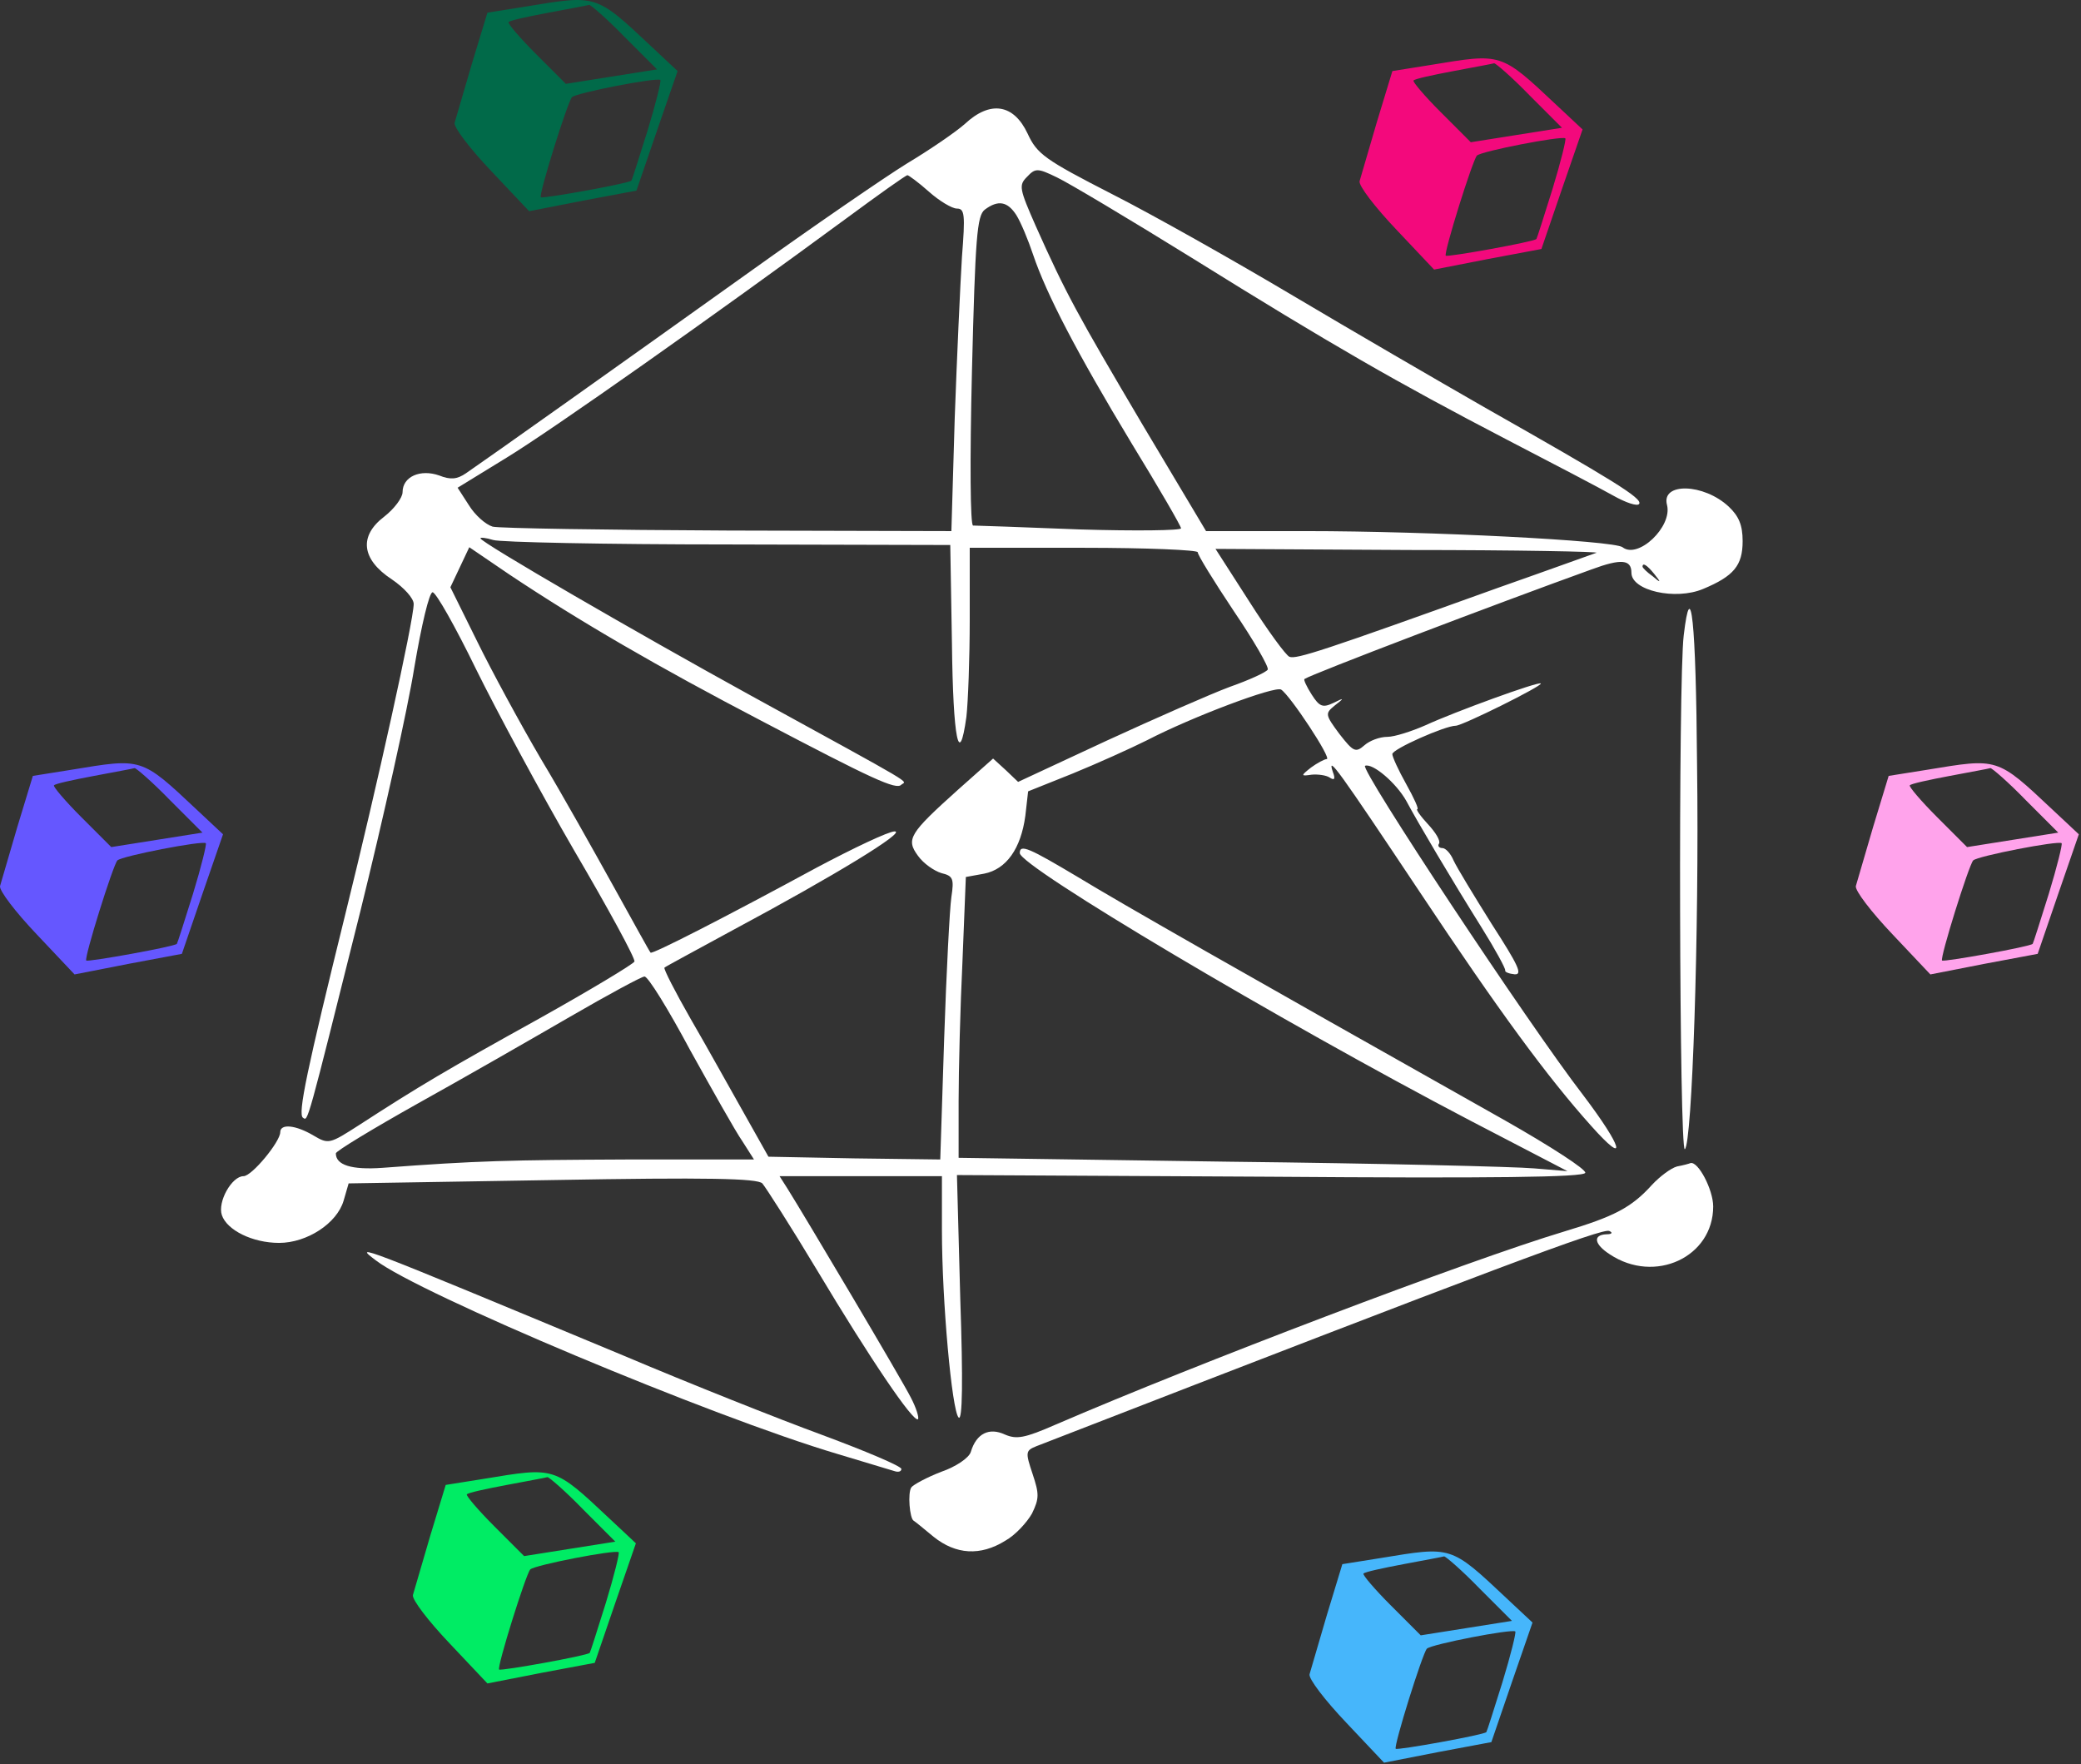 <svg width="499" height="423" viewBox="0 0 499 423" fill="none" xmlns="http://www.w3.org/2000/svg">
<rect x="0" y="0" width="499" height="423" fill="#333333" stroke="none"/>
<path d="M403.737 152.344C402.404 163.277 402.671 276.344 404.004 275.544C405.737 274.344 407.471 223.677 406.937 183.411C406.671 148.611 405.471 137.677 403.737 152.344Z" fill="white"/>
<path d="M402.138 279.677C400.671 280.077 398.004 282.077 396.138 284.077C391.204 289.544 387.071 291.677 375.071 295.277C352.004 302.21 286.538 327.144 253.204 341.544C245.604 344.877 243.738 345.144 240.938 343.944C237.204 342.21 234.138 343.677 232.804 348.077C232.404 349.544 229.204 351.677 225.737 352.877C222.271 354.21 219.071 355.944 218.537 356.61C217.604 357.944 218.137 364.077 219.071 364.61C219.337 364.744 221.471 366.477 223.871 368.477C229.204 372.744 235.071 373.144 241.071 369.41C243.471 368.077 246.271 365.01 247.471 362.877C249.204 359.277 249.204 358.21 247.604 353.41C245.871 348.21 245.871 347.81 248.538 346.744C359.871 303.544 384.138 294.477 385.871 295.144C386.804 295.544 386.538 295.944 385.204 295.944C381.871 296.077 382.271 298.344 386.004 300.744C396.804 307.944 410.804 301.41 410.804 289.277C410.804 285.277 407.204 278.344 405.337 278.877C405.071 279.01 403.604 279.41 402.138 279.677Z" fill="white"/>
<path d="M90.137 302.211C100.537 310.211 170.671 339.677 200.804 348.611C207.471 350.611 213.604 352.477 214.537 352.744C215.337 353.011 216.137 352.877 216.137 352.211C216.137 351.544 207.604 347.944 197.204 344.077C186.671 340.211 165.204 331.677 149.471 325.011C85.071 298.211 84.671 298.077 90.137 302.211Z" fill="white"/>
<path d="M231.331 29.742C229.064 31.742 222.798 36.008 217.464 39.208C212.264 42.408 194.798 54.408 178.798 65.875C149.864 86.542 117.198 109.742 111.731 113.475C109.598 114.942 107.998 115.075 105.331 114.008C100.798 112.408 96.531 114.275 96.531 118.008C96.531 119.342 94.531 122.008 92.131 123.875C85.998 128.542 86.664 134.142 93.998 138.942C96.931 140.942 99.198 143.475 99.198 144.808C99.198 148.808 90.264 189.075 82.931 218.675C73.598 256.542 71.331 267.208 72.664 268.008C73.864 268.808 73.464 270.275 86.398 218.542C91.864 196.408 97.731 170.142 99.331 160.142C101.064 149.875 102.931 142.008 103.731 142.008C104.531 142.008 109.198 150.275 114.131 160.408C119.064 170.408 129.598 190.008 137.731 204.008C145.864 217.875 152.398 229.875 152.131 230.542C151.998 231.075 141.598 237.342 129.198 244.275C107.064 256.542 100.531 260.408 86.131 269.742C79.064 274.275 78.798 274.408 75.198 272.275C70.931 269.742 67.198 269.342 67.198 271.475C67.198 273.742 60.398 282.008 58.398 282.008C55.598 282.008 52.131 288.142 53.198 291.342C54.398 294.942 60.531 298.008 66.931 298.008C73.598 298.008 80.798 293.342 82.398 287.875L83.598 283.742L132.398 282.942C169.731 282.275 181.598 282.542 182.798 283.742C183.598 284.675 189.598 294.008 195.998 304.675C208.531 325.608 219.064 341.208 220.131 340.275C220.398 339.875 219.731 337.608 218.398 335.075C216.264 330.808 192.664 291.075 188.798 284.942L186.931 282.008H206.398H225.864V294.942C225.864 312.008 228.264 338.275 229.864 339.875C230.798 340.808 230.931 330.942 230.264 311.475L229.464 281.742L304.531 282.142C357.998 282.542 379.731 282.275 380.131 281.208C380.398 280.408 371.731 274.808 360.931 268.675C295.598 231.875 269.198 216.808 258.664 210.408C246.798 203.342 244.531 202.275 244.531 204.542C244.531 207.742 306.931 244.808 352.531 268.675L375.864 280.808L367.864 280.142C363.464 279.742 330.664 278.942 294.931 278.542L229.864 277.608V264.008C229.864 256.542 230.264 241.342 230.798 230.275L231.598 210.275L235.998 209.475C241.331 208.408 244.798 203.475 245.864 195.608L246.531 189.742L257.198 185.475C263.064 183.075 271.064 179.475 275.064 177.475C285.864 171.875 305.731 164.408 307.198 165.342C309.331 166.675 319.464 182.008 318.131 182.008C317.598 182.008 315.864 182.942 314.398 184.008C311.864 186.008 311.864 186.142 314.531 185.742C315.998 185.608 317.998 185.875 318.798 186.408C319.998 187.208 320.264 186.808 319.598 185.075C318.131 180.675 321.064 184.808 340.531 214.008C359.331 242.275 371.064 258.275 381.598 270.008C390.398 279.875 389.198 275.208 379.598 262.542C366.531 245.608 325.864 184.142 327.331 183.608C329.198 182.942 334.798 187.742 337.198 192.008C340.131 197.475 347.864 210.542 355.198 222.275C358.531 227.608 361.064 232.275 360.931 232.675C360.798 233.075 361.864 233.475 363.198 233.608C365.198 233.742 363.998 231.342 357.731 221.608C353.464 214.808 349.331 208.008 348.531 206.275C347.864 204.675 346.664 203.342 345.864 203.342C345.064 203.342 344.664 202.808 345.064 202.275C345.464 201.608 344.264 199.608 342.398 197.608C340.531 195.608 339.464 194.008 339.864 194.008C340.264 194.008 339.064 191.342 337.198 188.008C335.331 184.675 333.864 181.475 333.864 180.808C333.864 179.608 346.531 174.008 349.064 174.008C350.664 174.008 369.998 164.408 369.464 163.875C368.931 163.342 348.798 170.675 341.864 173.875C338.531 175.342 334.398 176.675 332.664 176.675C330.798 176.675 328.398 177.608 327.198 178.675C325.064 180.542 324.531 180.275 321.198 176.008C317.731 171.342 317.731 171.075 319.998 169.208C322.398 167.342 322.398 167.208 319.731 168.542C317.198 169.742 316.398 169.475 314.531 166.542C313.331 164.675 312.531 162.942 312.798 162.808C314.531 161.608 358.664 144.808 381.598 136.542C388.798 133.875 391.198 134.142 391.198 137.342C391.198 141.608 401.731 144.008 408.398 141.208C415.731 138.142 417.864 135.608 417.864 129.742C417.864 125.875 416.931 123.742 414.531 121.475C408.531 115.875 398.264 115.608 399.731 121.075C401.064 126.275 392.798 134.142 389.064 131.208C387.064 129.608 342.798 127.342 313.198 127.342H289.198L273.998 101.875C258.398 75.475 255.598 70.408 248.398 54.275C244.398 45.208 244.264 44.408 246.264 42.408C248.264 40.275 248.798 40.275 253.464 42.542C256.264 43.875 270.798 52.542 285.864 61.875C319.064 82.542 335.064 91.742 361.198 105.342C372.264 111.075 383.731 117.075 386.798 118.808C389.864 120.542 392.664 121.475 393.064 120.808C393.864 119.475 386.664 115.075 355.864 97.608C344.931 91.342 324.264 79.342 310.131 70.942C295.998 62.542 276.398 51.475 266.664 46.542C250.531 38.275 248.664 36.942 246.398 32.008C243.064 24.942 237.464 24.008 231.331 29.742ZM222.798 46.008C225.198 48.142 228.264 50.008 229.464 50.008C231.331 50.008 231.464 51.475 230.664 61.608C230.264 68.142 229.464 85.475 228.931 100.275L228.131 127.342L174.664 127.208C145.198 127.075 119.864 126.675 118.131 126.275C116.398 125.742 113.864 123.475 112.398 121.075L109.731 116.942L121.464 109.742C132.398 103.075 171.331 75.608 203.064 52.275C210.664 46.675 217.198 42.008 217.598 42.008C217.864 42.008 220.264 43.742 222.798 46.008ZM243.731 51.608C244.798 53.342 246.531 57.475 247.731 61.075C250.931 70.542 258.131 84.408 271.331 106.275C277.864 116.942 283.198 126.142 283.198 126.675C283.198 127.208 272.264 127.342 258.931 126.942C245.464 126.408 233.998 126.008 233.331 126.008C232.664 126.008 232.531 110.808 233.064 88.942C233.864 56.942 234.264 51.742 236.131 50.275C239.331 47.875 241.598 48.275 243.731 51.608ZM174.531 130.542L227.864 130.675L228.264 154.275C228.531 177.342 229.998 184.408 231.731 171.875C232.131 168.408 232.531 157.875 232.531 148.542V131.342H259.864C274.931 131.342 287.198 131.875 287.198 132.408C287.198 133.075 291.064 139.342 295.864 146.542C300.664 153.608 304.264 159.875 303.998 160.542C303.598 161.208 299.464 163.075 294.931 164.675C290.264 166.408 276.931 172.275 265.331 177.608L244.131 187.475L241.198 184.675L238.131 181.875L229.731 189.342C217.998 199.875 217.198 201.208 220.131 205.208C221.464 207.075 223.998 208.808 225.731 209.342C228.531 210.008 228.798 210.675 228.131 215.075C227.731 217.742 226.931 233.075 226.398 249.075L225.464 278.008L204.798 277.742L184.264 277.342L178.264 266.675C174.931 260.808 169.331 250.675 165.598 244.275C161.864 237.742 159.064 232.275 159.331 232.008C159.598 231.742 167.064 227.742 175.864 222.942C200.264 209.875 217.464 199.342 214.531 199.342C213.064 199.342 204.664 203.342 195.864 208.008C173.731 220.008 156.264 228.942 155.998 228.408C155.731 228.142 151.864 221.075 147.198 212.675C142.531 204.275 134.798 190.408 129.731 182.008C124.798 173.608 117.864 160.808 114.398 153.742L107.998 140.808L110.264 136.008L112.531 131.208L122.131 137.742C138.931 148.942 157.731 159.875 182.531 172.808C209.198 186.808 214.931 189.475 216.131 188.142C217.331 187.075 220.931 189.208 179.864 166.675C153.198 152.008 115.198 130.008 115.198 129.075C115.198 128.808 116.531 128.942 118.264 129.475C119.864 130.008 145.198 130.542 174.531 130.542ZM382.798 132.542C381.998 132.808 371.331 136.675 359.198 140.942C317.331 156.008 310.798 158.142 309.198 157.475C308.398 157.208 303.998 151.208 299.598 144.275L291.464 131.608L337.998 131.875C363.598 131.875 383.731 132.275 382.798 132.542ZM396.664 137.608C398.398 139.742 398.264 139.875 396.264 138.142C394.931 137.208 393.864 136.142 393.864 135.875C393.864 134.808 394.931 135.475 396.664 137.608ZM165.464 251.742C170.798 261.342 176.398 271.342 177.998 273.608L180.798 278.008H150.264C122.264 278.142 114.664 278.275 91.731 280.008C84.264 280.542 80.531 279.342 80.531 276.542C80.531 276.008 89.331 270.675 100.264 264.542C111.064 258.542 127.331 249.208 136.531 243.875C145.731 238.542 153.864 234.142 154.531 234.142C155.331 234.008 160.264 242.008 165.464 251.742Z" fill="white"/>
<path d="M331.079 373.571L321.879 375.037L318.146 387.304C316.146 394.104 314.279 400.504 314.013 401.437C313.746 402.504 317.746 407.704 322.813 413.037L331.879 422.637L344.813 420.104L357.613 417.704L362.546 403.304L367.479 389.037L361.213 383.171C347.746 370.504 348.146 370.771 331.079 373.571ZM354.813 380.904L362.546 388.637L351.613 390.371L340.679 392.104L333.479 384.904C329.613 381.037 326.679 377.571 326.946 377.304C327.213 376.904 331.613 375.971 336.546 375.037C341.479 374.104 345.879 373.304 346.279 373.171C346.679 373.171 350.546 376.504 354.813 380.904ZM360.279 403.304C358.279 409.704 356.546 415.171 356.413 415.304C355.879 415.971 335.079 419.704 334.679 419.304C334.146 418.637 341.079 396.504 342.146 395.304C343.213 394.237 362.546 390.504 363.346 391.171C363.613 391.304 362.279 396.771 360.279 403.304Z" fill="#46B6FB"/>
<path d="M462.079 184.571L452.879 186.037L449.146 198.304C447.146 205.104 445.279 211.504 445.013 212.437C444.746 213.504 448.746 218.704 453.813 224.037L462.879 233.637L475.813 231.104L488.613 228.704L493.546 214.304L498.479 200.037L492.213 194.171C478.746 181.504 479.146 181.771 462.079 184.571ZM485.813 191.904L493.546 199.637L482.613 201.371L471.679 203.104L464.479 195.904C460.613 192.037 457.679 188.571 457.946 188.304C458.213 187.904 462.613 186.971 467.546 186.037C472.479 185.104 476.879 184.304 477.279 184.171C477.679 184.171 481.546 187.504 485.813 191.904ZM491.279 214.304C489.279 220.704 487.546 226.171 487.413 226.304C486.879 226.971 466.079 230.704 465.679 230.304C465.146 229.637 472.079 207.504 473.146 206.304C474.213 205.237 493.546 201.504 494.346 202.171C494.613 202.304 493.279 207.771 491.279 214.304Z" fill="#FFA3EB"/>
<path d="M126.079 1.571L116.879 3.037L113.146 15.304C111.146 22.104 109.279 28.504 109.013 29.437C108.746 30.504 112.746 35.704 117.813 41.037L126.879 50.637L139.813 48.104L152.613 45.704L157.546 31.304L162.479 17.037L156.213 11.171C142.746 -1.496 143.146 -1.229 126.079 1.571ZM149.813 8.904L157.546 16.637L146.613 18.37L135.679 20.104L128.479 12.904C124.613 9.037 121.679 5.571 121.946 5.304C122.213 4.904 126.613 3.971 131.546 3.037C136.479 2.104 140.879 1.304 141.279 1.171C141.679 1.171 145.546 4.504 149.813 8.904ZM155.279 31.304C153.279 37.704 151.546 43.17 151.413 43.304C150.879 43.971 130.079 47.704 129.679 47.304C129.146 46.637 136.079 24.504 137.146 23.304C138.213 22.237 157.546 18.504 158.346 19.171C158.613 19.304 157.279 24.77 155.279 31.304Z" fill="#016A49"/>
<path d="M17.079 184.571L7.879 186.037L4.146 198.304C2.146 205.104 0.279 211.504 0.013 212.437C-0.254 213.504 3.746 218.704 8.813 224.037L17.879 233.637L30.813 231.104L43.613 228.704L48.546 214.304L53.479 200.037L47.213 194.171C33.746 181.504 34.146 181.771 17.079 184.571ZM40.813 191.904L48.546 199.637L37.613 201.371L26.679 203.104L19.479 195.904C15.613 192.037 12.679 188.571 12.946 188.304C13.213 187.904 17.613 186.971 22.546 186.037C27.479 185.104 31.879 184.304 32.279 184.171C32.679 184.171 36.546 187.504 40.813 191.904ZM46.279 214.304C44.279 220.704 42.546 226.171 42.413 226.304C41.879 226.971 21.079 230.704 20.679 230.304C20.146 229.637 27.079 207.504 28.146 206.304C29.213 205.237 48.546 201.504 49.346 202.171C49.613 202.304 48.279 207.771 46.279 214.304Z" fill="#6557FF"/>
<path d="M116.079 354.571L106.879 356.037L103.146 368.304C101.146 375.104 99.279 381.504 99.013 382.437C98.746 383.504 102.746 388.704 107.813 394.037L116.879 403.637L129.813 401.104L142.613 398.704L147.546 384.304L152.479 370.037L146.213 364.171C132.746 351.504 133.146 351.771 116.079 354.571ZM139.813 361.904L147.546 369.637L136.613 371.371L125.679 373.104L118.479 365.904C114.613 362.037 111.679 358.571 111.946 358.304C112.213 357.904 116.613 356.971 121.546 356.037C126.479 355.104 130.879 354.304 131.279 354.171C131.679 354.171 135.546 357.504 139.813 361.904ZM145.279 384.304C143.279 390.704 141.546 396.171 141.413 396.304C140.879 396.971 120.079 400.704 119.679 400.304C119.146 399.637 126.079 377.504 127.146 376.304C128.213 375.237 147.546 371.504 148.346 372.171C148.613 372.304 147.279 377.771 145.279 384.304Z" fill="#00EC64"/>
<path d="M343.079 15.57L333.879 17.037L330.146 29.304C328.146 36.104 326.279 42.504 326.013 43.437C325.746 44.504 329.746 49.704 334.813 55.037L343.879 64.637L356.813 62.104L369.613 59.704L374.546 45.304L379.479 31.037L373.213 25.171C359.746 12.504 360.146 12.771 343.079 15.57ZM366.813 22.904L374.546 30.637L363.613 32.37L352.679 34.104L345.479 26.904C341.613 23.037 338.679 19.57 338.946 19.304C339.213 18.904 343.613 17.971 348.546 17.037C353.479 16.104 357.879 15.304 358.279 15.171C358.679 15.171 362.546 18.504 366.813 22.904ZM372.279 45.304C370.279 51.704 368.546 57.17 368.413 57.304C367.879 57.971 347.079 61.704 346.679 61.304C346.146 60.637 353.079 38.504 354.146 37.304C355.213 36.237 374.546 32.504 375.346 33.17C375.613 33.304 374.279 38.77 372.279 45.304Z" fill="#F3097C"/>
</svg>

